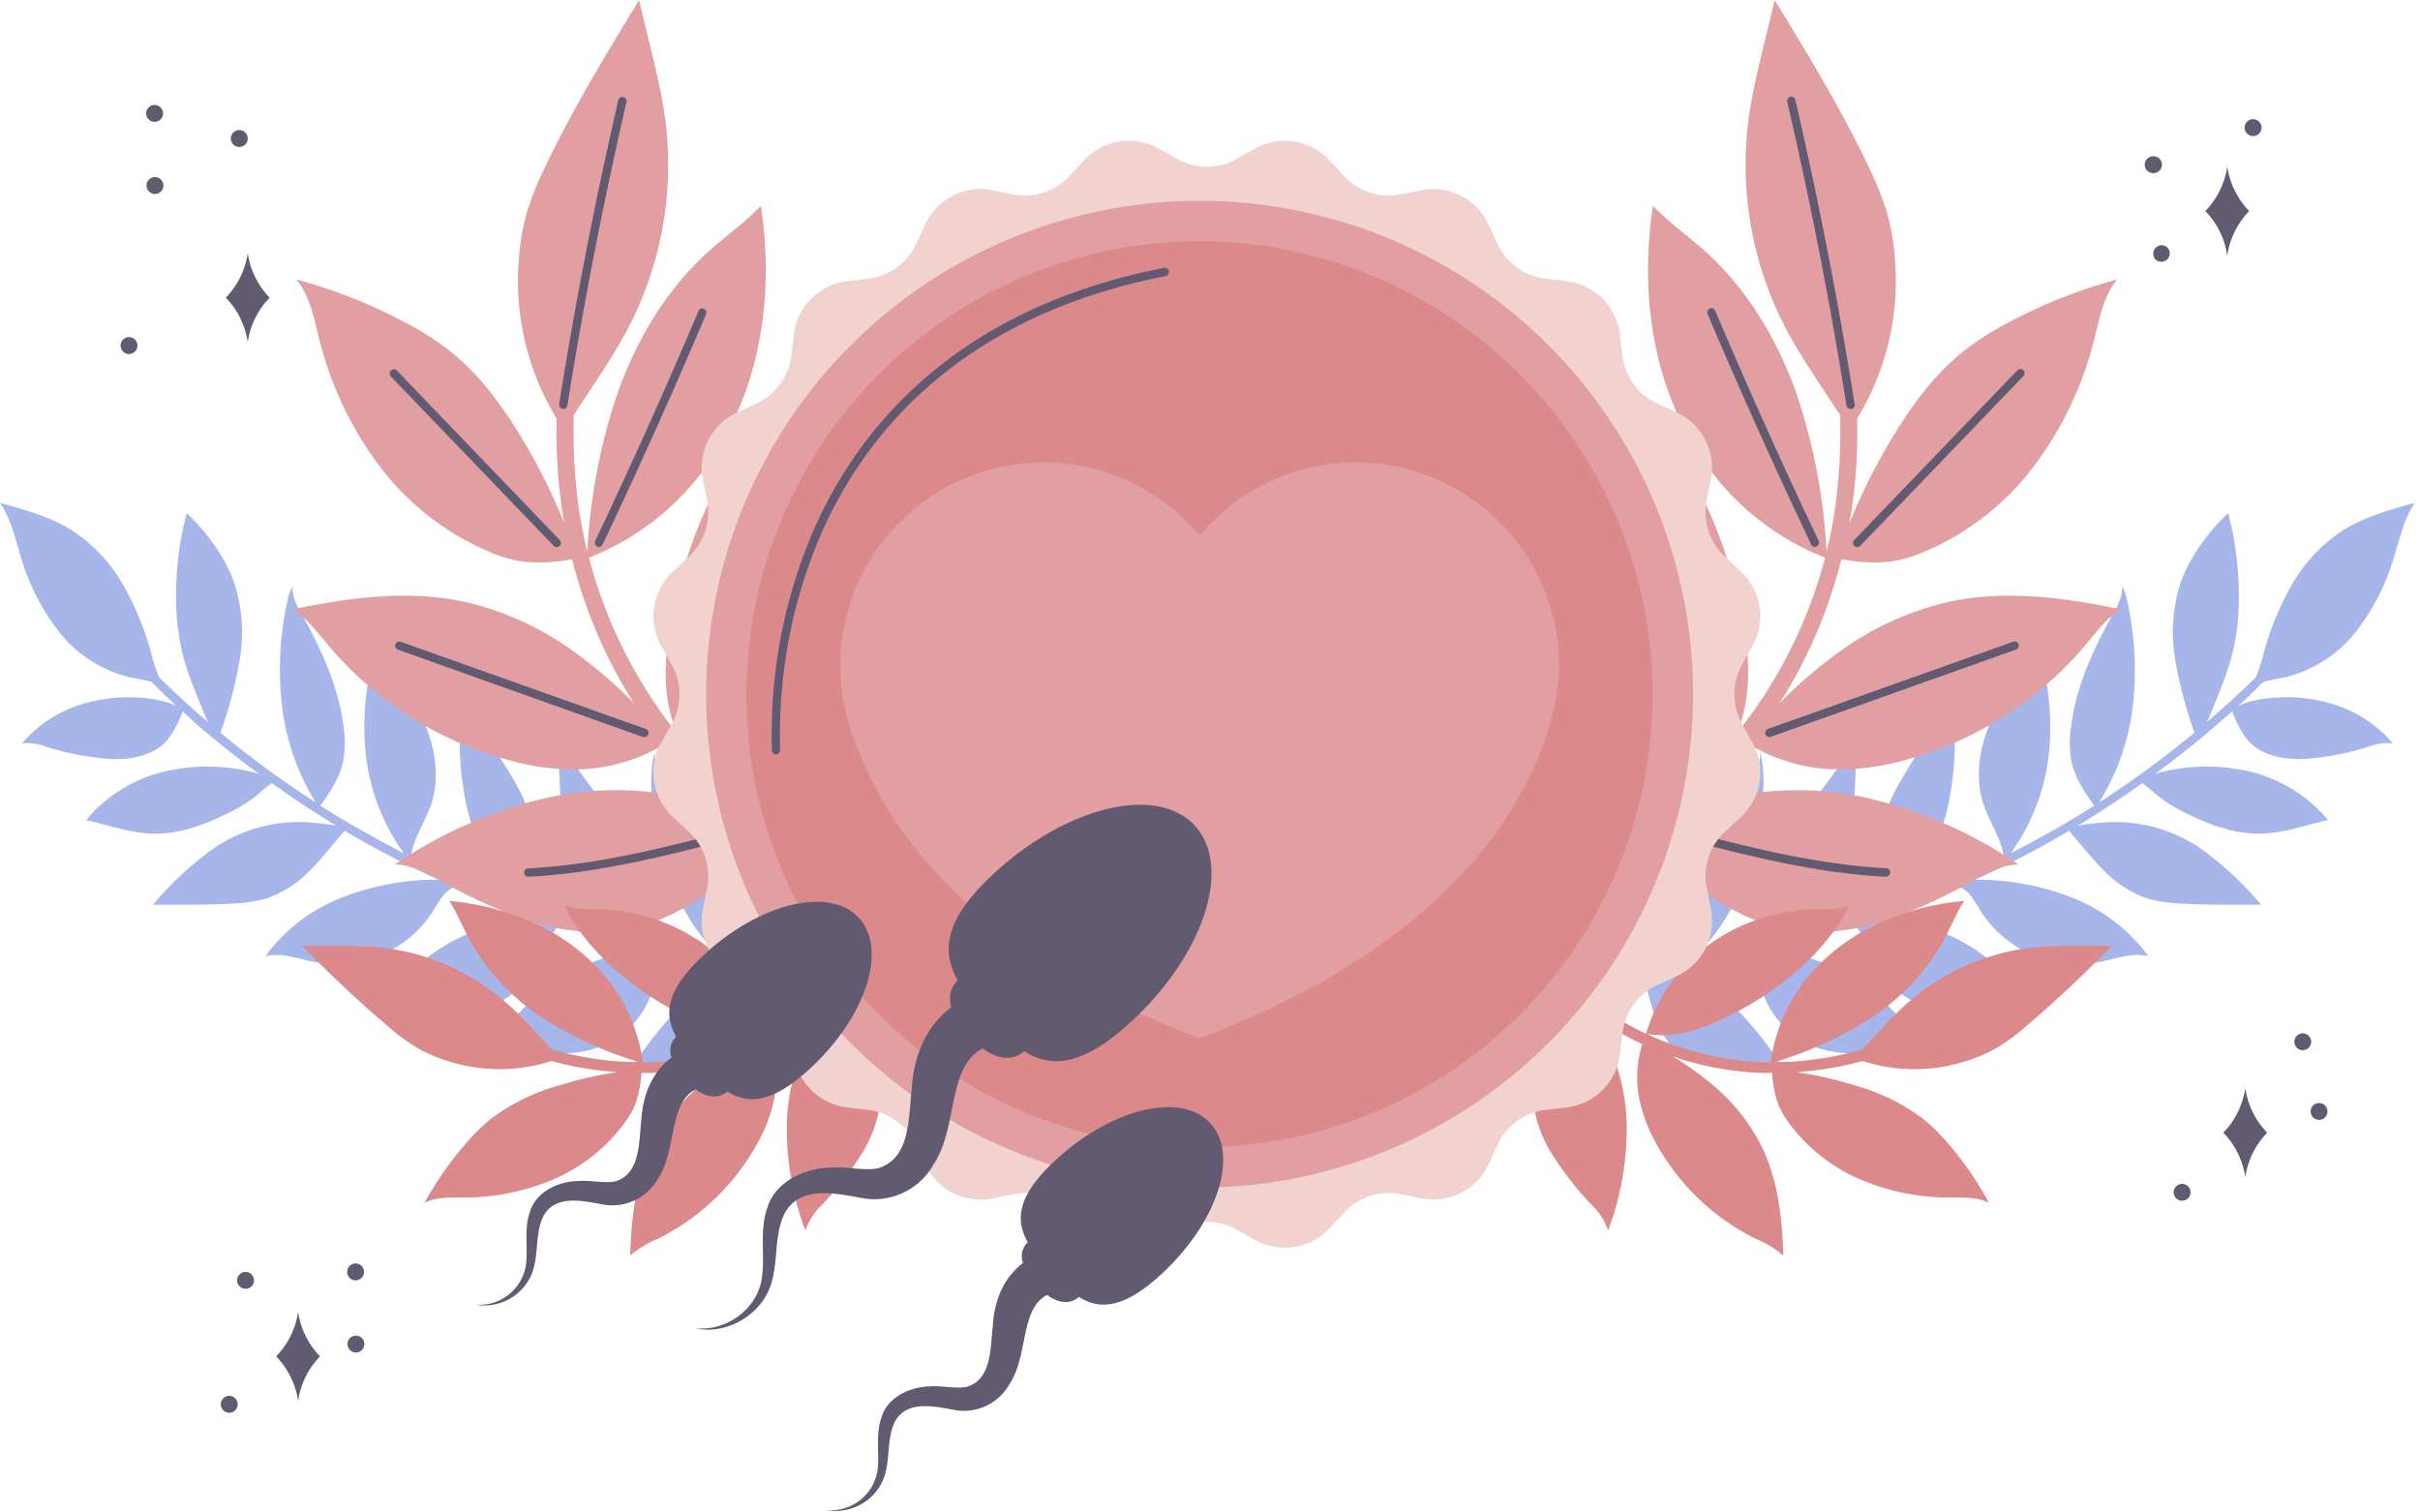 <?xml version="1.0" encoding="UTF-8"?> <svg xmlns="http://www.w3.org/2000/svg" width="176" height="110" fill="none"><path d="M15.727 53.873a63.733 63.733 0 0 0 3.107 2.404c-.027 0-.058 0-.081-.023a13.658 13.658 0 0 0-6.773-.148 10.621 10.621 0 0 0-5.72 3.534c1.608.361 3.188.947 4.838.99 1.88.05 3.705-.613 5.387-1.44.732-.341 1.426-.759 2.07-1.247.388-.319.776-.695 1.223-.983a72.878 72.878 0 0 0 3.106 2.113c.518.334 1.045.661 1.58.982-.601-.112-1.21-.189-1.82-.229a10.952 10.952 0 0 0-7.802 2.392 24.127 24.127 0 0 0-3.712 3.577h1.902c1.286 0 2.575 0 3.86-.082a10.238 10.238 0 0 0 2.633-.415 8.368 8.368 0 0 0 3.185-2.16c.842-.861 1.553-1.817 2.368-2.718.28.175.56.338.843.501a74.713 74.713 0 0 0 3.775 2.012c.722.361 1.46.71 2.198 1.045h-.358c-2.331.029-4.637.487-6.803 1.351a12.52 12.52 0 0 0-5.437 4.217c1.189-.299 2.408.194 3.612.427a8.35 8.35 0 0 0 8.61-3.743c.223-.398.475-.78.752-1.142.212-.263.487-.47.8-.598a69.73 69.73 0 0 0 6.198 2.373c-2.6-.008-5.145.743-7.324 2.163-1.774 1.165-3.235 2.718-4.66 4.272a2.866 2.866 0 0 1 1.639-.187c1.165.109 2.357.319 3.546.388 1.185.1 2.377-.06 3.494-.47 1.76-.718 3.057-2.33 3.779-4.077a4.7 4.7 0 0 1 .89-1.65 72.741 72.741 0 0 0 6.535 1.712c-2.264.196-4.448.931-6.369 2.144a16.85 16.85 0 0 0-5.6 5.914 3.444 3.444 0 0 1 1.996-.497c2.035-.035 4.128.3 6.066-.318a6.468 6.468 0 0 0 3.884-3.425c.528-1.165.714-2.474 1.359-3.557.217.05.438.089.652.128a70.46 70.46 0 0 0 5.798.807 10.82 10.82 0 0 0-5.048 2.637c-1.794 1.6-3.177 3.608-4.532 5.588 2.26-1.013 5.048-.256 7.266-1.34a4.82 4.82 0 0 0 1.91-1.673c.994-1.507 1.072-3.468 1.88-5.08 1.693.129 3.394.202 5.094.206.389 0 .327-.613-.066-.61-.512 0-1.025 0-1.533-.023a66.06 66.06 0 0 1-6.602-.505c.067-.282.158-.56.272-.827.386-.897.692-1.828.912-2.78a4.63 4.63 0 0 0-.28-2.854 5.533 5.533 0 0 0-.927-1.282c-1.119-1.223-2.416-2.268-3.64-3.379a8.27 8.27 0 0 1-1.444-1.572c-.417-.59-.63-1.301-.606-2.023-.594 2.477 0 5.048.633 7.533.186.865.445 1.712.777 2.532.313.67.668 1.318 1.064 1.942.375.65.813 1.26 1.309 1.821.27.3.58.562.92.777a77.394 77.394 0 0 1-4.598-.777c-.473-.097-.94-.194-1.413-.307v-.073c-.043-.82.31-1.6.474-2.408.35-1.798-.338-3.654-1.317-5.208-.978-1.553-2.26-2.893-3.293-4.411a6.094 6.094 0 0 1-.897-1.77 7.639 7.639 0 0 1-.225-1.714c-.412.832-.416 1.798-.389 2.719.047 2.505.202 5.048 1.033 7.405.777 2.187 2.19 4.225 4.195 5.355a70.95 70.95 0 0 1-5.363-1.471 72.854 72.854 0 0 1-2.858-.979c.143-1.044.745-2 1.013-3.037.388-1.526.023-3.153-.63-4.594-.651-1.44-1.58-2.718-2.391-4.073-.812-1.355-1.507-2.82-1.631-4.388a4.332 4.332 0 0 0-.412 1.615c-.33 2.61-.19 5.26.416 7.821.58 2.4 1.703 4.633 3.285 6.528-.443-.16-.885-.326-1.332-.501a71.198 71.198 0 0 1-6.105-2.718c.199-1.363 1.084-2.575 1.511-3.91.637-1.985.23-4.18-.633-6.078-.982-2.163-2.547-4.113-2.955-6.454a19.416 19.416 0 0 0-1.227 8.663 15.206 15.206 0 0 0 2.803 7.53 95.61 95.61 0 0 1-4.411-2.439c-.56-.336-1.114-.68-1.666-1.029.707-.982 1.386-2.007 1.654-3.184a7.3 7.3 0 0 0 .063-2.33c-.319-2.94-1.554-5.7-2.998-8.275-.389-.676-.777-1.402-.738-2.175a3.166 3.166 0 0 0-.358 1.006c-.58 2.58-.712 5.24-.388 7.864a16.997 16.997 0 0 0 2.431 6.861 70.858 70.858 0 0 1-6.928-5.075 31.29 31.29 0 0 0 1.406-5.36c.321-1.887.17-3.826-.439-5.642a11.068 11.068 0 0 0-.951-1.941 14.904 14.904 0 0 0-2.47-3.022 23.385 23.385 0 0 0-.777 6.066 17.086 17.086 0 0 0 .493 4.233c.239.885.533 1.754.882 2.602.303.776.614 1.53.932 2.28a69.921 69.921 0 0 1-3.542-3.25 11.723 11.723 0 0 1-.547-1.663 21.118 21.118 0 0 0-2.039-5.006 11.65 11.65 0 0 0-3.65-3.949C3.728 37.602 1.837 37.082 0 36.573c.746 1.072 1.045 2.38 1.425 3.63a16.64 16.64 0 0 0 2.742 5.589 9.413 9.413 0 0 0 5.102 3.425c.583.136 1.165.206 1.764.388.578.579 1.165 1.165 1.794 1.713a7.485 7.485 0 0 0-2.257-.54c-1.655-.18-3.33.001-4.908.532a9.246 9.246 0 0 0-4.066 2.761 3.75 3.75 0 0 1 1.732.226c1.558.497 3.171.804 4.804.912 1.429.039 2.966-.248 3.945-1.285a6.51 6.51 0 0 0 1.2-2.198c.738.714 1.573 1.44 2.45 2.147Z" fill="#A6B6EA"></path><path d="M21.552 20.325c.967 1.165 1.25 2.695 1.62 4.148a25.58 25.58 0 0 0 4.42 9.413 19.509 19.509 0 0 0 8.197 6.33 9.924 9.924 0 0 0 2.229.629c1.2.117 2.412.057 3.596-.179v.035c.085.346.175.688.283 1.033a35.229 35.229 0 0 0 4.202 9.402 33.611 33.611 0 0 0-4.194-3.627 21.983 21.983 0 0 0-8.015-3.717c-4.144-.916-8.477-.345-12.629.532 1.053.618 1.798 1.635 2.583 2.571a26.073 26.073 0 0 0 13.242 8.411c1.767.5 3.602.714 5.436.633a12.815 12.815 0 0 0 5.752-1.778l.042.058a34.95 34.95 0 0 0 4.8 4.877 30.331 30.331 0 0 0-2.155-.776 22.884 22.884 0 0 0-11.6-.202 32.705 32.705 0 0 0-10.644 4.76c1.165 0 2.26.599 3.293 1.166a36.86 36.86 0 0 0 6.602 2.97 14.71 14.71 0 0 0 7.157.536c2.668-.535 5.048-2.023 7.196-3.677a19.82 19.82 0 0 0 2.935-2.676 36.116 36.116 0 0 0 10.365 4.866c.777.218 1.068-.975.31-1.188a34.324 34.324 0 0 1-11.987-6.151 32.4 32.4 0 0 1-.684-.552 33.801 33.801 0 0 1-3.972-3.988c-.206-.237-.389-.478-.594-.718a19.246 19.246 0 0 0 8.155-9.394 21.408 21.408 0 0 0 .951-12.722c-.268-1.165-.64-2.408-.388-3.6a14.25 14.25 0 0 0-2.56 2.466 26.017 26.017 0 0 0-2.33 3.27 34.972 34.972 0 0 0-4.147 10.648c-.68 3.056-1.017 6.369.245 9.238a34.56 34.56 0 0 1-6.194-11.956 32.055 32.055 0 0 1-.245-.874h.047a19.055 19.055 0 0 0 9.223-7.716c.525-.826.995-1.686 1.406-2.575 2.166-4.73 2.613-10.143 1.836-15.289-1.13 1.2-2.489 2.152-3.716 3.247-3.107 2.765-5.305 6.442-6.699 10.353a42.974 42.974 0 0 0-2.21 11.549.772.772 0 0 1-.034-.128 33.726 33.726 0 0 1-.606-3.18 39.625 39.625 0 0 1-.357-5.336v-1.259c.454-.695.92-1.39 1.37-2.085.894-1.355 1.787-2.718 2.544-4.151a25.7 25.7 0 0 0 2.718-15.534c-.22-1.588-.598-3.153-.97-4.718-.303-1.24-.602-2.479-.898-3.716-2.388 3.914-4.776 7.836-6.756 11.968l-.047.105a21.787 21.787 0 0 0-1.352 3.355 16.623 16.623 0 0 0-.597 3.554 19.15 19.15 0 0 0 2.753 11.448v.334c-.041 2.078.089 4.156.388 6.213.047.353.109.707.167 1.06a42.785 42.785 0 0 0-3.017-6.062c-1.487-2.485-3.231-4.877-5.53-6.633a21.443 21.443 0 0 0-2.998-1.883 37.427 37.427 0 0 0-7.938-3.138Z" fill="#E29FA1"></path><path d="M40.969 29.738h-.05a.311.311 0 0 1-.253-.349 324.943 324.943 0 0 1 4.31-22.135.307.307 0 0 1 .594.14 324.38 324.38 0 0 0-4.302 22.077.299.299 0 0 1-.3.267ZM43.556 39.777a.299.299 0 0 1-.272-.42 439.08 439.08 0 0 0 7.522-16.744.307.307 0 0 1 .388-.16.298.298 0 0 1 .16.389 429.004 429.004 0 0 1-7.535 16.768.304.304 0 0 1-.264.167ZM49.614 52.817a.288.288 0 0 1-.124-.027.307.307 0 0 1-.156-.389 148.14 148.14 0 0 0 6.307-16.97.307.307 0 0 1 .388-.202.304.304 0 0 1 .202.389 149.035 149.035 0 0 1-6.33 17.013.298.298 0 0 1-.287.186ZM40.484 39.789a.3.3 0 0 1-.218-.094L28.4 27.35a.307.307 0 0 1 .439-.423l11.867 12.345a.307.307 0 0 1 0 .431.322.322 0 0 1-.221.086ZM46.868 53.605a.29.29 0 0 1-.1 0l-17.837-6.36a.304.304 0 0 1 .206-.572l17.825 6.342a.302.302 0 0 1 .077.532.307.307 0 0 1-.17.058ZM38.422 63.764a.303.303 0 0 1 0-.606c5.184-.271 10.298-1.607 15.242-2.904a.304.304 0 0 1 .248.014.306.306 0 0 1-.093.576c-4.975 1.3-10.12 2.648-15.366 2.92h-.032Z" fill="#615A71"></path><path d="M30.873 87.48c.866-.431 1.875-.389 2.838-.389 2.255.012 4.487-.44 6.56-1.328a12.581 12.581 0 0 0 5.203-4.159c.293-.403.54-.838.734-1.297.255-.733.402-1.5.435-2.275h.715a22.522 22.522 0 0 0 6.516-1.196 21.814 21.814 0 0 0-2.909 2.07 14.194 14.194 0 0 0-3.542 4.446c-1.203 2.45-1.506 5.246-1.592 7.972a6.99 6.99 0 0 1 2-1.223 16.787 16.787 0 0 0 7.278-6.99c.582-1.032.995-2.15 1.223-3.313a8.195 8.195 0 0 0-.233-3.863 22.418 22.418 0 0 0 3.821-2.276c-.287.388-.56.808-.804 1.227a14.663 14.663 0 0 0-1.895 7.223c.006 2.52.464 5.02 1.352 7.378a4.746 4.746 0 0 1 1.227-1.883 23.515 23.515 0 0 0 2.862-3.674 9.446 9.446 0 0 0 1.425-4.392c.074-1.747-.497-3.46-1.204-5.048a12.894 12.894 0 0 0-1.223-2.24 23.261 23.261 0 0 0 4.621-5.74c.252-.443-.447-.812-.699-.389a22.03 22.03 0 0 1-5.67 6.556c-.147.12-.299.232-.446.345-.982.717-2.02 1.35-3.107 1.895-.179.093-.361.179-.54.264a12.403 12.403 0 0 0-4.633-6.524 13.77 13.77 0 0 0-7.809-2.535c-.777 0-1.6.034-2.33-.303.304.705.696 1.369 1.165 1.976a17.204 17.204 0 0 0 1.69 1.942 22.58 22.58 0 0 0 6.022 4.213c1.81.89 3.825 1.604 5.825 1.25a22.163 22.163 0 0 1-8.415 2.055h-.586v-.031a12.29 12.29 0 0 0-3.394-6.936 14.36 14.36 0 0 0-1.398-1.27c-2.63-2.077-5.942-3.188-9.277-3.495.578.89.963 1.884 1.464 2.82a16.104 16.104 0 0 0 5.436 5.763 27.593 27.593 0 0 0 6.885 3.137h-.058c-.699 0-1.39-.038-2.078-.105a25.594 25.594 0 0 1-3.39-.59c-.093-.023-.178-.043-.268-.074-.17-.038-.341-.085-.516-.132-.365-.388-.726-.776-1.091-1.165-.71-.776-1.43-1.53-2.21-2.22a16.531 16.531 0 0 0-9.3-4.063c-1.026-.1-2.063-.105-3.107-.109h-2.462a87.072 87.072 0 0 0 6.454 6.047l.054.046a14.14 14.14 0 0 0 1.895 1.356c.675.38 1.389.686 2.129.916 2.459.802 5.108.81 7.572.023l.21.05c1.29.34 2.608.572 3.937.692.23.027.459.043.688.058-1.438.208-2.858.53-4.245.963a14.814 14.814 0 0 0-4.99 2.447 14.033 14.033 0 0 0-1.635 1.588 24.174 24.174 0 0 0-3.18 4.509Z" fill="#DB898B"></path><path d="M159.842 53.873a63.972 63.972 0 0 1-3.107 2.404c.023 0 .058 0 .081-.023a13.66 13.66 0 0 1 6.773-.148 10.622 10.622 0 0 1 5.72 3.534c-1.608.361-3.192.948-4.839.99-1.879.05-3.704-.613-5.386-1.44a11.353 11.353 0 0 1-2.07-1.247c-.411-.318-.776-.695-1.223-.982a75.828 75.828 0 0 1-3.106 2.112c-.518.334-1.046.662-1.585.983.603-.113 1.213-.19 1.825-.23a10.95 10.95 0 0 1 7.802 2.393 24.102 24.102 0 0 1 3.712 3.576h-1.922c-1.285 0-2.578 0-3.86-.081a10.243 10.243 0 0 1-2.633-.416 8.363 8.363 0 0 1-3.184-2.159c-.843-.862-1.577-1.817-2.369-2.718-.28.175-.563.338-.847.5a74.695 74.695 0 0 1-3.77 2.012c-.728.363-1.462.71-2.202 1.045h.357a19.03 19.03 0 0 1 6.808 1.351 12.537 12.537 0 0 1 5.436 4.218c-1.188-.3-2.407.194-3.611.427a8.36 8.36 0 0 1-8.613-3.744 9.257 9.257 0 0 0-.75-1.142 2.003 2.003 0 0 0-.8-.598 70.635 70.635 0 0 1-6.198 2.373c2.6-.008 5.146.744 7.324 2.163 1.775 1.165 3.235 2.719 4.66 4.272a2.846 2.846 0 0 0-1.635-.187c-1.188.11-2.357.319-3.545.389a8.156 8.156 0 0 1-3.495-.47c-1.763-.719-3.056-2.33-3.779-4.078a4.758 4.758 0 0 0-.889-1.65 73.234 73.234 0 0 1-6.535 1.712c2.263.196 4.447.931 6.368 2.144a16.832 16.832 0 0 1 5.627 5.91 3.43 3.43 0 0 0-1.992-.497c-2.035-.034-4.128.3-6.066-.318a6.475 6.475 0 0 1-3.864-3.425c-.528-1.165-.714-2.474-1.363-3.557-.213.05-.435.09-.648.128a69.557 69.557 0 0 1-5.798.808 10.804 10.804 0 0 1 5.048 2.637c1.798 1.6 3.181 3.607 4.536 5.588-2.26-1.014-5.048-.257-7.266-1.34a4.813 4.813 0 0 1-1.91-1.674c-.998-1.507-1.072-3.468-1.88-5.08a69.717 69.717 0 0 1-5.095.207c-.388 0-.326-.614.062-.61.517 0 1.029 0 1.554-.023a66.041 66.041 0 0 0 6.601-.505 6.007 6.007 0 0 0-.271-.827 15.716 15.716 0 0 1-.913-2.78 4.631 4.631 0 0 1 .28-2.855 5.51 5.51 0 0 1 .924-1.282c1.118-1.223 2.415-2.267 3.642-3.378a8.394 8.394 0 0 0 1.445-1.573c.416-.59.627-1.301.602-2.023.598 2.477 0 5.048-.629 7.534a15.24 15.24 0 0 1-.777 2.531c-.309.671-.665 1.32-1.064 1.942a10.93 10.93 0 0 1-1.305 1.821c-.271.299-.58.56-.92.777a76.91 76.91 0 0 0 4.594-.777 45.33 45.33 0 0 0 1.417-.306v-.074c.043-.82-.314-1.6-.473-2.408-.35-1.798.337-3.654 1.316-5.207.979-1.554 2.26-2.893 3.293-4.412a6.081 6.081 0 0 0 .897-1.77c.138-.561.213-1.136.225-1.713.412.83.416 1.798.389 2.718-.051 2.505-.202 5.049-1.033 7.406-.777 2.186-2.19 4.225-4.194 5.355a74.52 74.52 0 0 0 5.359-1.472c.96-.308 1.914-.634 2.862-.979-.144-1.044-.746-2-1.014-3.036-.388-1.526-.027-3.154.629-4.594.657-1.441 1.577-2.719 2.389-4.074.811-1.355 1.51-2.82 1.634-4.388.231.509.363 1.057.389 1.615.334 2.611.194 5.26-.412 7.821a16.038 16.038 0 0 1-3.289 6.528c.443-.159.889-.326 1.332-.5a71.243 71.243 0 0 0 6.105-2.719c-.195-1.363-1.08-2.575-1.507-3.91-.637-1.985-.233-4.179.629-6.078.986-2.163 2.551-4.112 2.959-6.454a19.48 19.48 0 0 1 1.227 8.664 15.232 15.232 0 0 1-2.804 7.53 95.62 95.62 0 0 0 4.412-2.44c.559-.336 1.114-.679 1.666-1.028-.707-.983-1.391-2.008-1.655-3.185a7.317 7.317 0 0 1-.062-2.33c.319-2.94 1.554-5.7 2.994-8.275.389-.676.8-1.402.738-2.175.179.311.3.652.357 1.006.59 2.578.73 5.238.412 7.864a17.003 17.003 0 0 1-2.435 6.862 70.967 70.967 0 0 0 6.932-5.076 31.284 31.284 0 0 1-1.406-5.359 11.657 11.657 0 0 1 .435-5.642c.253-.678.573-1.328.955-1.942a14.775 14.775 0 0 1 2.47-3.021c.525 1.979.787 4.018.777 6.066a16.907 16.907 0 0 1-.489 4.232 21.675 21.675 0 0 1-.882 2.602 80.53 80.53 0 0 1-.932 2.28 71.684 71.684 0 0 0 3.542-3.25c.223-.54.406-1.096.547-1.663a21.151 21.151 0 0 1 2.039-5.005 11.649 11.649 0 0 1 3.65-3.95c1.604-1.033 3.495-1.553 5.328-2.062-.742 1.072-1.04 2.38-1.421 3.631a16.708 16.708 0 0 1-2.742 5.588 9.424 9.424 0 0 1-5.102 3.425c-.587.136-1.185.206-1.767.389-.583.578-1.165 1.165-1.794 1.712a7.48 7.48 0 0 1 2.256-.54c1.655-.18 3.33.002 4.908.532a9.27 9.27 0 0 1 4.066 2.762 3.745 3.745 0 0 0-1.732.225 20.212 20.212 0 0 1-4.807.912c-1.426.04-2.963-.248-3.942-1.285a6.452 6.452 0 0 1-1.2-2.198 86.48 86.48 0 0 1-2.508 2.151Z" fill="#A6B6EA"></path><path d="M153.974 20.325c-.963 1.165-1.25 2.695-1.615 4.148a25.528 25.528 0 0 1-4.424 9.413 19.502 19.502 0 0 1-8.193 6.33 9.993 9.993 0 0 1-2.229.629 12.298 12.298 0 0 1-3.596-.179v.035c-.09.346-.179.687-.284 1.033a35.236 35.236 0 0 1-4.206 9.402 33.93 33.93 0 0 1 4.198-3.627 21.987 21.987 0 0 1 8.016-3.717c4.143-.916 8.477-.345 12.628.532-1.052.618-1.798 1.635-2.586 2.571a26.047 26.047 0 0 1-13.242 8.411 17.137 17.137 0 0 1-5.437.633 12.812 12.812 0 0 1-5.751-1.778.296.296 0 0 0-.043.058 34.897 34.897 0 0 1-4.8 4.877 30.837 30.837 0 0 1 2.152-.776 22.883 22.883 0 0 1 11.599-.202 32.687 32.687 0 0 1 10.648 4.76c-1.165 0-2.26.599-3.297 1.166a36.718 36.718 0 0 1-6.601 2.97 14.704 14.704 0 0 1-7.157.536c-2.664-.535-5.049-2.023-7.196-3.677a20.26 20.26 0 0 1-2.936-2.676 36.024 36.024 0 0 1-10.364 4.866c-.777.218-1.065-.975-.307-1.188a34.392 34.392 0 0 0 11.987-6.151c.233-.183.459-.365.68-.552a33.587 33.587 0 0 0 4.008-3.988c.202-.237.388-.478.594-.718a19.226 19.226 0 0 1-8.155-9.394 21.403 21.403 0 0 1-.955-12.726c.268-1.165.636-2.407.388-3.6.953.712 1.812 1.54 2.559 2.466a25.964 25.964 0 0 1 2.33 3.27 35.076 35.076 0 0 1 4.147 10.648c.676 3.056 1.014 6.369-.248 9.238a34.517 34.517 0 0 0 6.213-11.956c.082-.288.167-.583.241-.874a.272.272 0 0 1-.051 0 19.064 19.064 0 0 1-9.23-7.712 21.394 21.394 0 0 1-1.406-2.575c-2.167-4.734-2.625-10.147-1.837-15.292 1.13 1.2 2.486 2.15 3.717 3.246 3.106 2.765 5.304 6.442 6.698 10.353a42.986 42.986 0 0 1 2.21 11.549.813.813 0 0 0 .035-.128c.252-1.056.454-2.12.606-3.18.239-1.769.358-3.552.353-5.336v-1.259c-.454-.695-.92-1.39-1.375-2.085-.889-1.355-1.782-2.718-2.543-4.151a25.727 25.727 0 0 1-2.719-15.533c.226-1.589.598-3.154.975-4.719.303-1.24.602-2.479.897-3.716 2.388 3.914 4.777 7.837 6.757 11.968l.043.105c.542 1.08.995 2.202 1.355 3.355.326 1.16.526 2.351.598 3.554a19.146 19.146 0 0 1-2.753 11.448v.334a37.986 37.986 0 0 1-.559 7.273 43.237 43.237 0 0 1 3.021-6.062c1.487-2.485 3.231-4.877 5.53-6.632a20.954 20.954 0 0 1 2.998-1.884 37.387 37.387 0 0 1 7.914-3.134Z" fill="#E29FA1"></path><path d="M134.584 29.738a.298.298 0 0 1-.299-.256 319.325 319.325 0 0 0-4.303-22.077.318.318 0 0 1-.004-.119.316.316 0 0 1 .042-.11.306.306 0 0 1 .505-.017.301.301 0 0 1 .047.107 324.442 324.442 0 0 1 4.311 22.135.299.299 0 0 1-.053.227.303.303 0 0 1-.2.122l-.046-.012ZM131.994 39.777a.303.303 0 0 1-.272-.175 442.57 442.57 0 0 1-7.537-16.768.29.29 0 0 1-.024-.116.303.303 0 0 1 .583-.12 431.726 431.726 0 0 0 7.526 16.744.297.297 0 0 1-.144.388.315.315 0 0 1-.132.047ZM125.94 52.817a.308.308 0 0 1-.28-.182 150.606 150.606 0 0 1-6.333-17.036.31.31 0 0 1 .021-.238.3.3 0 0 1 .185-.15.3.3 0 0 1 .331.094.311.311 0 0 1 .057.107 149.435 149.435 0 0 0 6.306 16.97.3.3 0 0 1-.151.389.287.287 0 0 1-.136.046ZM135.066 39.788a.316.316 0 0 1-.21-.085.305.305 0 0 1-.088-.215c0-.081.031-.158.088-.216l11.867-12.345a.304.304 0 0 1 .428 0 .31.31 0 0 1 0 .431l-11.864 12.345a.31.31 0 0 1-.221.085ZM128.685 53.605a.297.297 0 0 1-.287-.201.31.31 0 0 1 .182-.389l17.829-6.341a.302.302 0 0 1 .412.3.3.3 0 0 1-.21.27l-17.825 6.342a.326.326 0 0 1-.101.02ZM137.132 63.764c-5.246-.272-10.391-1.62-15.366-2.92a.308.308 0 0 1-.218-.388.302.302 0 0 1 .369-.217c4.948 1.296 10.062 2.632 15.246 2.904a.302.302 0 1 1 0 .606l-.031.015Z" fill="#615A71"></path><path d="M144.654 87.48c-.862-.431-1.872-.389-2.839-.389a16.418 16.418 0 0 1-6.555-1.328 12.612 12.612 0 0 1-5.207-4.159 6.533 6.533 0 0 1-.73-1.297 7.927 7.927 0 0 1-.439-2.275h-.711a22.521 22.521 0 0 1-6.516-1.196c1.024.608 1.995 1.3 2.905 2.07a14.16 14.16 0 0 1 3.545 4.446c1.204 2.45 1.507 5.246 1.589 7.972a6.913 6.913 0 0 0-2-1.223 16.773 16.773 0 0 1-7.274-6.99 11.18 11.18 0 0 1-1.227-3.313 8.236 8.236 0 0 1 .237-3.863.109.109 0 0 0-.043-.02 22.397 22.397 0 0 1-3.778-2.256c.287.388.555.808.804 1.227a14.716 14.716 0 0 1 1.895 7.223 21.087 21.087 0 0 1-1.356 7.378 4.724 4.724 0 0 0-1.223-1.883 23.323 23.323 0 0 1-2.862-3.674 9.442 9.442 0 0 1-1.425-4.392c-.074-1.747.493-3.46 1.2-5.048a12.6 12.6 0 0 1 1.227-2.24 23.258 23.258 0 0 1-4.621-5.74c-.253-.443.446-.812.695-.389a22.093 22.093 0 0 0 5.674 6.556c.147.12.295.232.446.345.981.718 2.02 1.351 3.107 1.895.178.093.361.179.54.264a12.404 12.404 0 0 1 4.632-6.524 13.77 13.77 0 0 1 7.806-2.535c.777 0 1.604.034 2.33-.303a9.192 9.192 0 0 1-1.165 1.976c-.512.69-1.077 1.34-1.689 1.942a22.468 22.468 0 0 1-6.023 4.213c-1.806.89-3.826 1.604-5.825 1.25a22.183 22.183 0 0 0 8.419 2.055h.586v-.031a12.268 12.268 0 0 1 3.394-6.936c.437-.454.904-.878 1.398-1.27 2.629-2.077 5.942-3.188 9.277-3.495-.578.89-.967 1.884-1.464 2.82a16.115 16.115 0 0 1-5.436 5.763 27.583 27.583 0 0 1-6.882 3.137h.086c.699 0 1.394-.038 2.081-.105a25.579 25.579 0 0 0 3.39-.59c.09-.023.179-.043.268-.074.171-.038.342-.085.513-.132.388-.388.73-.776 1.095-1.165.711-.776 1.425-1.53 2.21-2.22a16.53 16.53 0 0 1 9.3-4.063c1.025-.1 2.062-.105 3.107-.109h2.462a88.082 88.082 0 0 1-6.454 6.047l-.058.046c-.592.504-1.224.958-1.892 1.356-.675.38-1.388.686-2.128.916-2.46.802-5.111.81-7.576.023l-.21.05c-1.289.34-2.605.572-3.934.692-.233.027-.462.043-.691.058 1.44.208 2.86.53 4.249.963a14.82 14.82 0 0 1 4.99 2.447 14.033 14.033 0 0 1 1.634 1.588 23.958 23.958 0 0 1 3.142 4.509Z" fill="#DB898B"></path><path d="M127.447 54.001a4.433 4.433 0 0 1-.854 5.437l-1.13 1.04a4.408 4.408 0 0 0-1.336 4.117l.299 1.51a4.435 4.435 0 0 1-2.49 4.89l-1.398.64a4.421 4.421 0 0 0-2.543 3.495l-.183 1.53a4.423 4.423 0 0 1-3.883 3.884l-1.526.182a4.414 4.414 0 0 0-3.495 2.544l-.649 1.402a4.424 4.424 0 0 1-4.881 2.485l-1.511-.299a4.41 4.41 0 0 0-4.116 1.336l-1.048 1.13a4.423 4.423 0 0 1-5.414.858l-1.34-.753a4.458 4.458 0 0 0-4.333 0l-1.34.753a4.434 4.434 0 0 1-5.437-.858l-1.04-1.13a4.427 4.427 0 0 0-4.12-1.336l-1.507.3a4.432 4.432 0 0 1-4.89-2.486l-.64-1.402a4.438 4.438 0 0 0-3.495-2.544l-1.53-.182a4.423 4.423 0 0 1-3.883-3.883l-.18-1.53a4.438 4.438 0 0 0-2.547-3.496l-1.398-.64a4.447 4.447 0 0 1-2.493-4.89l.307-1.51a4.435 4.435 0 0 0-1.344-4.116l-1.126-1.041a4.442 4.442 0 0 1-.862-5.437l.754-1.34a4.419 4.419 0 0 0 0-4.333l-.754-1.34a4.442 4.442 0 0 1 .862-5.437l1.126-1.04a4.45 4.45 0 0 0 1.344-4.12l-.307-1.507a4.443 4.443 0 0 1 2.493-4.89l1.398-.64a4.45 4.45 0 0 0 2.548-3.495l.178-1.53a4.43 4.43 0 0 1 3.884-3.883l1.53-.18a4.442 4.442 0 0 0 3.495-2.546l.64-1.398a4.43 4.43 0 0 1 4.89-2.486l1.506.3a4.44 4.44 0 0 0 4.12-1.34l1.041-1.13a4.435 4.435 0 0 1 5.437-.859l1.34.75a4.42 4.42 0 0 0 4.334 0l1.34-.75a4.423 4.423 0 0 1 5.413.858l1.048 1.13a4.423 4.423 0 0 0 4.116 1.34l1.511-.299a4.424 4.424 0 0 1 4.881 2.486l.649 1.398a4.417 4.417 0 0 0 3.495 2.547l1.526.179a4.43 4.43 0 0 1 3.883 3.883l.183 1.53a4.427 4.427 0 0 0 2.543 3.495l1.398.64a4.433 4.433 0 0 1 2.49 4.89l-.299 1.507a4.425 4.425 0 0 0 1.336 4.12l1.13 1.04a4.432 4.432 0 0 1 .854 5.437l-.75 1.34a4.465 4.465 0 0 0 0 4.334l.75 1.34Z" fill="#F2D2CF"></path><path d="M121.664 50.495a34.408 34.408 0 0 1-21.247 31.792A34.416 34.416 0 0 1 53.497 57.2a34.414 34.414 0 0 1 33.757-41.124 34.452 34.452 0 0 1 34.41 34.418Z" fill="#DB898B"></path><path d="M87.254 86.377a35.886 35.886 0 1 1 35.878-35.882 35.922 35.922 0 0 1-35.878 35.882Zm0-68.832a32.95 32.95 0 1 0 32.935 32.95 33.01 33.01 0 0 0-32.935-32.95Z" fill="#E29FA1"></path><path d="M56.447 54.867a.303.303 0 0 1-.302-.28 37.451 37.451 0 0 1 2.718-15.3c3.002-7.323 9.914-16.698 25.79-19.804a.304.304 0 1 1 .116.598c-15.6 3.052-22.388 12.252-25.335 19.416a36.891 36.891 0 0 0-2.695 15.044.303.303 0 0 1-.28.327h-.012Z" fill="#615A71"></path><path d="M61.128 48.926c0 .167.023.388.05.637a14.45 14.45 0 0 0 1.243 4.974c2.225 5.856 8.326 14.734 24.83 20.97 16.504-6.213 22.605-15.094 24.83-20.97a18.401 18.401 0 0 0 1.293-5.611c.019-.303.019-.474.019-.474a14.79 14.79 0 0 0-26.142-9.506 14.791 14.791 0 0 0-26.143 9.506s0 .171.02.474Z" fill="#E29FA1"></path><path d="M72.312 63.504c-3.639 3.347-3.833 5.627-2.719 7.689a14.91 14.91 0 0 0 2.175 2.792c.77.9 1.647 1.705 2.61 2.396 1.941 1.29 4.248 1.282 7.883-2.07 5.312-4.893 7.378-11.28 4.633-14.263-2.746-2.983-9.274-1.43-14.582 3.456Z" fill="#615A71"></path><path d="M69.13 73.002c.098.618.463 1.398 1.34 2.33.253.278.524.537.812.777 2.062 1.654 3.235.303 3.235.303a7.598 7.598 0 0 1-.85-.649 20.737 20.737 0 0 1-1.76-1.75c-.54-.587-1.056-1.166-1.495-1.745a8.741 8.741 0 0 1-.68-1.048 1.832 1.832 0 0 0-.601 1.782Z" fill="#615A71"></path><path d="M60.385 84.92c-1.82.035-3.957.975-4.559 2.858-.598 1.65-.205 3.313-.388 4.932-.198 2.35-2.493 4.148-4.873 3.884 1.984.473 4.271-.649 5.234-2.524.92-1.787.389-4.04 1.243-5.775 1.072-2.1 3.697-1.522 5.619-1.165a4.933 4.933 0 0 0 5.246-2.466c1.794-2.718.956-7.13 3.593-8.423a7.309 7.309 0 0 1-.812-.776c-.882-.952-1.243-1.732-1.344-2.33-1.774 1.258-2.858 3.312-3.033 6.015-.244 2.124-.077 5.133-2.485 5.825-1.072.182-2.276-.148-3.44-.055ZM76.789 84.353c-2.8 2.58-2.948 4.334-2.085 5.919.469.781 1.03 1.504 1.673 2.151a11.512 11.512 0 0 0 2.008 1.845c1.51.99 3.273.986 6.07-1.593 4.089-3.766 5.685-8.683 3.568-10.981-2.116-2.3-7.145-1.103-11.234 2.66Z" fill="#615A71"></path><path d="M74.343 91.658c.158.691.516 1.32 1.029 1.81.194.212.403.41.625.594 1.588 1.273 2.49.233 2.49.233a5.862 5.862 0 0 1-.653-.501c-.478-.42-.93-.87-1.352-1.348-.41-.426-.8-.873-1.165-1.34a6.96 6.96 0 0 1-.524-.807 1.406 1.406 0 0 0-.45 1.359Z" fill="#615A71"></path><path d="M67.617 100.83c-1.402.028-3.045.754-3.495 2.202-.459 1.27-.16 2.548-.288 3.798a3.422 3.422 0 0 1-3.755 2.986 3.75 3.75 0 0 0 4.03-1.941c.712-1.375.312-3.107.956-4.443.828-1.619 2.847-1.165 4.326-.893a3.793 3.793 0 0 0 4.039-1.899c1.382-2.097.734-5.487 2.765-6.481a6.609 6.609 0 0 1-.625-.594 3.654 3.654 0 0 1-1.033-1.81c-1.367.967-2.198 2.548-2.33 4.63-.19 1.634-.062 3.952-1.915 4.484-.858.144-1.798-.108-2.675-.039ZM51.225 69.414c-2.796 2.579-2.947 4.33-2.085 5.918.473.78 1.036 1.503 1.678 2.152a11.359 11.359 0 0 0 2.004 1.844c1.514.99 3.273.983 6.073-1.596 4.085-3.766 5.681-8.683 3.565-10.978-2.117-2.295-7.145-1.107-11.235 2.66Z" fill="#615A71"></path><path d="M48.779 76.707c.16.693.519 1.323 1.032 1.814.194.212.403.41.626.59 1.588 1.274 2.489.233 2.489.233-.231-.149-.45-.315-.656-.497a16.962 16.962 0 0 1-1.352-1.347c-.41-.428-.8-.877-1.165-1.344a7.17 7.17 0 0 1-.528-.808 1.41 1.41 0 0 0-.447 1.36Z" fill="#615A71"></path><path d="M42.052 85.891c-1.402.027-3.044.75-3.495 2.198-.462 1.274-.159 2.552-.291 3.798a3.414 3.414 0 0 1-3.751 2.986 3.739 3.739 0 0 0 4.027-1.941c.71-1.375.31-3.107.959-4.447.823-1.62 2.846-1.165 4.326-.889a3.806 3.806 0 0 0 4.038-1.899c1.383-2.097.734-5.491 2.761-6.485a5.4 5.4 0 0 1-.62-.594 3.576 3.576 0 0 1-1.034-1.81c-1.367.97-2.202 2.551-2.33 4.633-.186 1.635-.062 3.95-1.914 4.485-.855.148-1.794-.109-2.676-.035ZM163.577 15.35a5.909 5.909 0 0 0-1.596 3.236 5.868 5.868 0 0 0-1.592-3.235 5.87 5.87 0 0 0 1.592-3.235 5.91 5.91 0 0 0 1.596 3.235ZM163.861 8.667a.613.613 0 1 0 0 1.227.613.613 0 0 0 0-1.227ZM156.618 11.367a.613.613 0 1 0 0 1.225.613.613 0 0 0 0-1.226ZM157.212 17.836a.615.615 0 0 0-.434 1.048.615.615 0 0 0 .868-.868.613.613 0 0 0-.434-.18ZM164.886 82.377a5.884 5.884 0 0 0-1.592 3.235 5.911 5.911 0 0 0-1.596-3.235 5.898 5.898 0 0 0 1.596-3.231 5.87 5.87 0 0 0 1.592 3.23ZM158.723 86.101a.613.613 0 1 0 0 1.225.613.613 0 0 0 0-1.225ZM167.499 75.154a.613.613 0 1 0 0 1.225.613.613 0 0 0 0-1.225ZM168.684 80.222a.613.613 0 1 0 0 1.225.613.613 0 0 0 0-1.225ZM23.273 98.648a5.874 5.874 0 0 0-1.592 3.235 5.898 5.898 0 0 0-1.596-3.235 5.899 5.899 0 0 0 1.596-3.235 5.875 5.875 0 0 0 1.592 3.235ZM16.671 101.518a.61.61 0 0 0-.613.613.614.614 0 1 0 .613-.613ZM25.886 91.891a.614.614 0 1 0 0 1.227.614.614 0 0 0 0-1.227ZM25.886 97.138a.613.613 0 1 0 0 1.226.613.613 0 0 0 0-1.227ZM17.86 92.504a.613.613 0 1 0-.001 1.227.613.613 0 0 0 0-1.227ZM19.61 21.65a5.87 5.87 0 0 0-1.592 3.23 5.892 5.892 0 0 0-1.596-3.23 5.91 5.91 0 0 0 1.596-3.235 5.887 5.887 0 0 0 1.593 3.235ZM9.382 24.52a.613.613 0 1 0 0 1.226.613.613 0 0 0 0-1.227ZM11.27 7.635a.614.614 0 1 0 0 1.227.614.614 0 0 0 0-1.227ZM11.27 12.88a.613.613 0 1 0 0 1.228.613.613 0 0 0 0-1.227ZM17.428 9.46a.614.614 0 1 0 0 1.227.614.614 0 0 0 0-1.227Z" fill="#615A71"></path></svg> 
